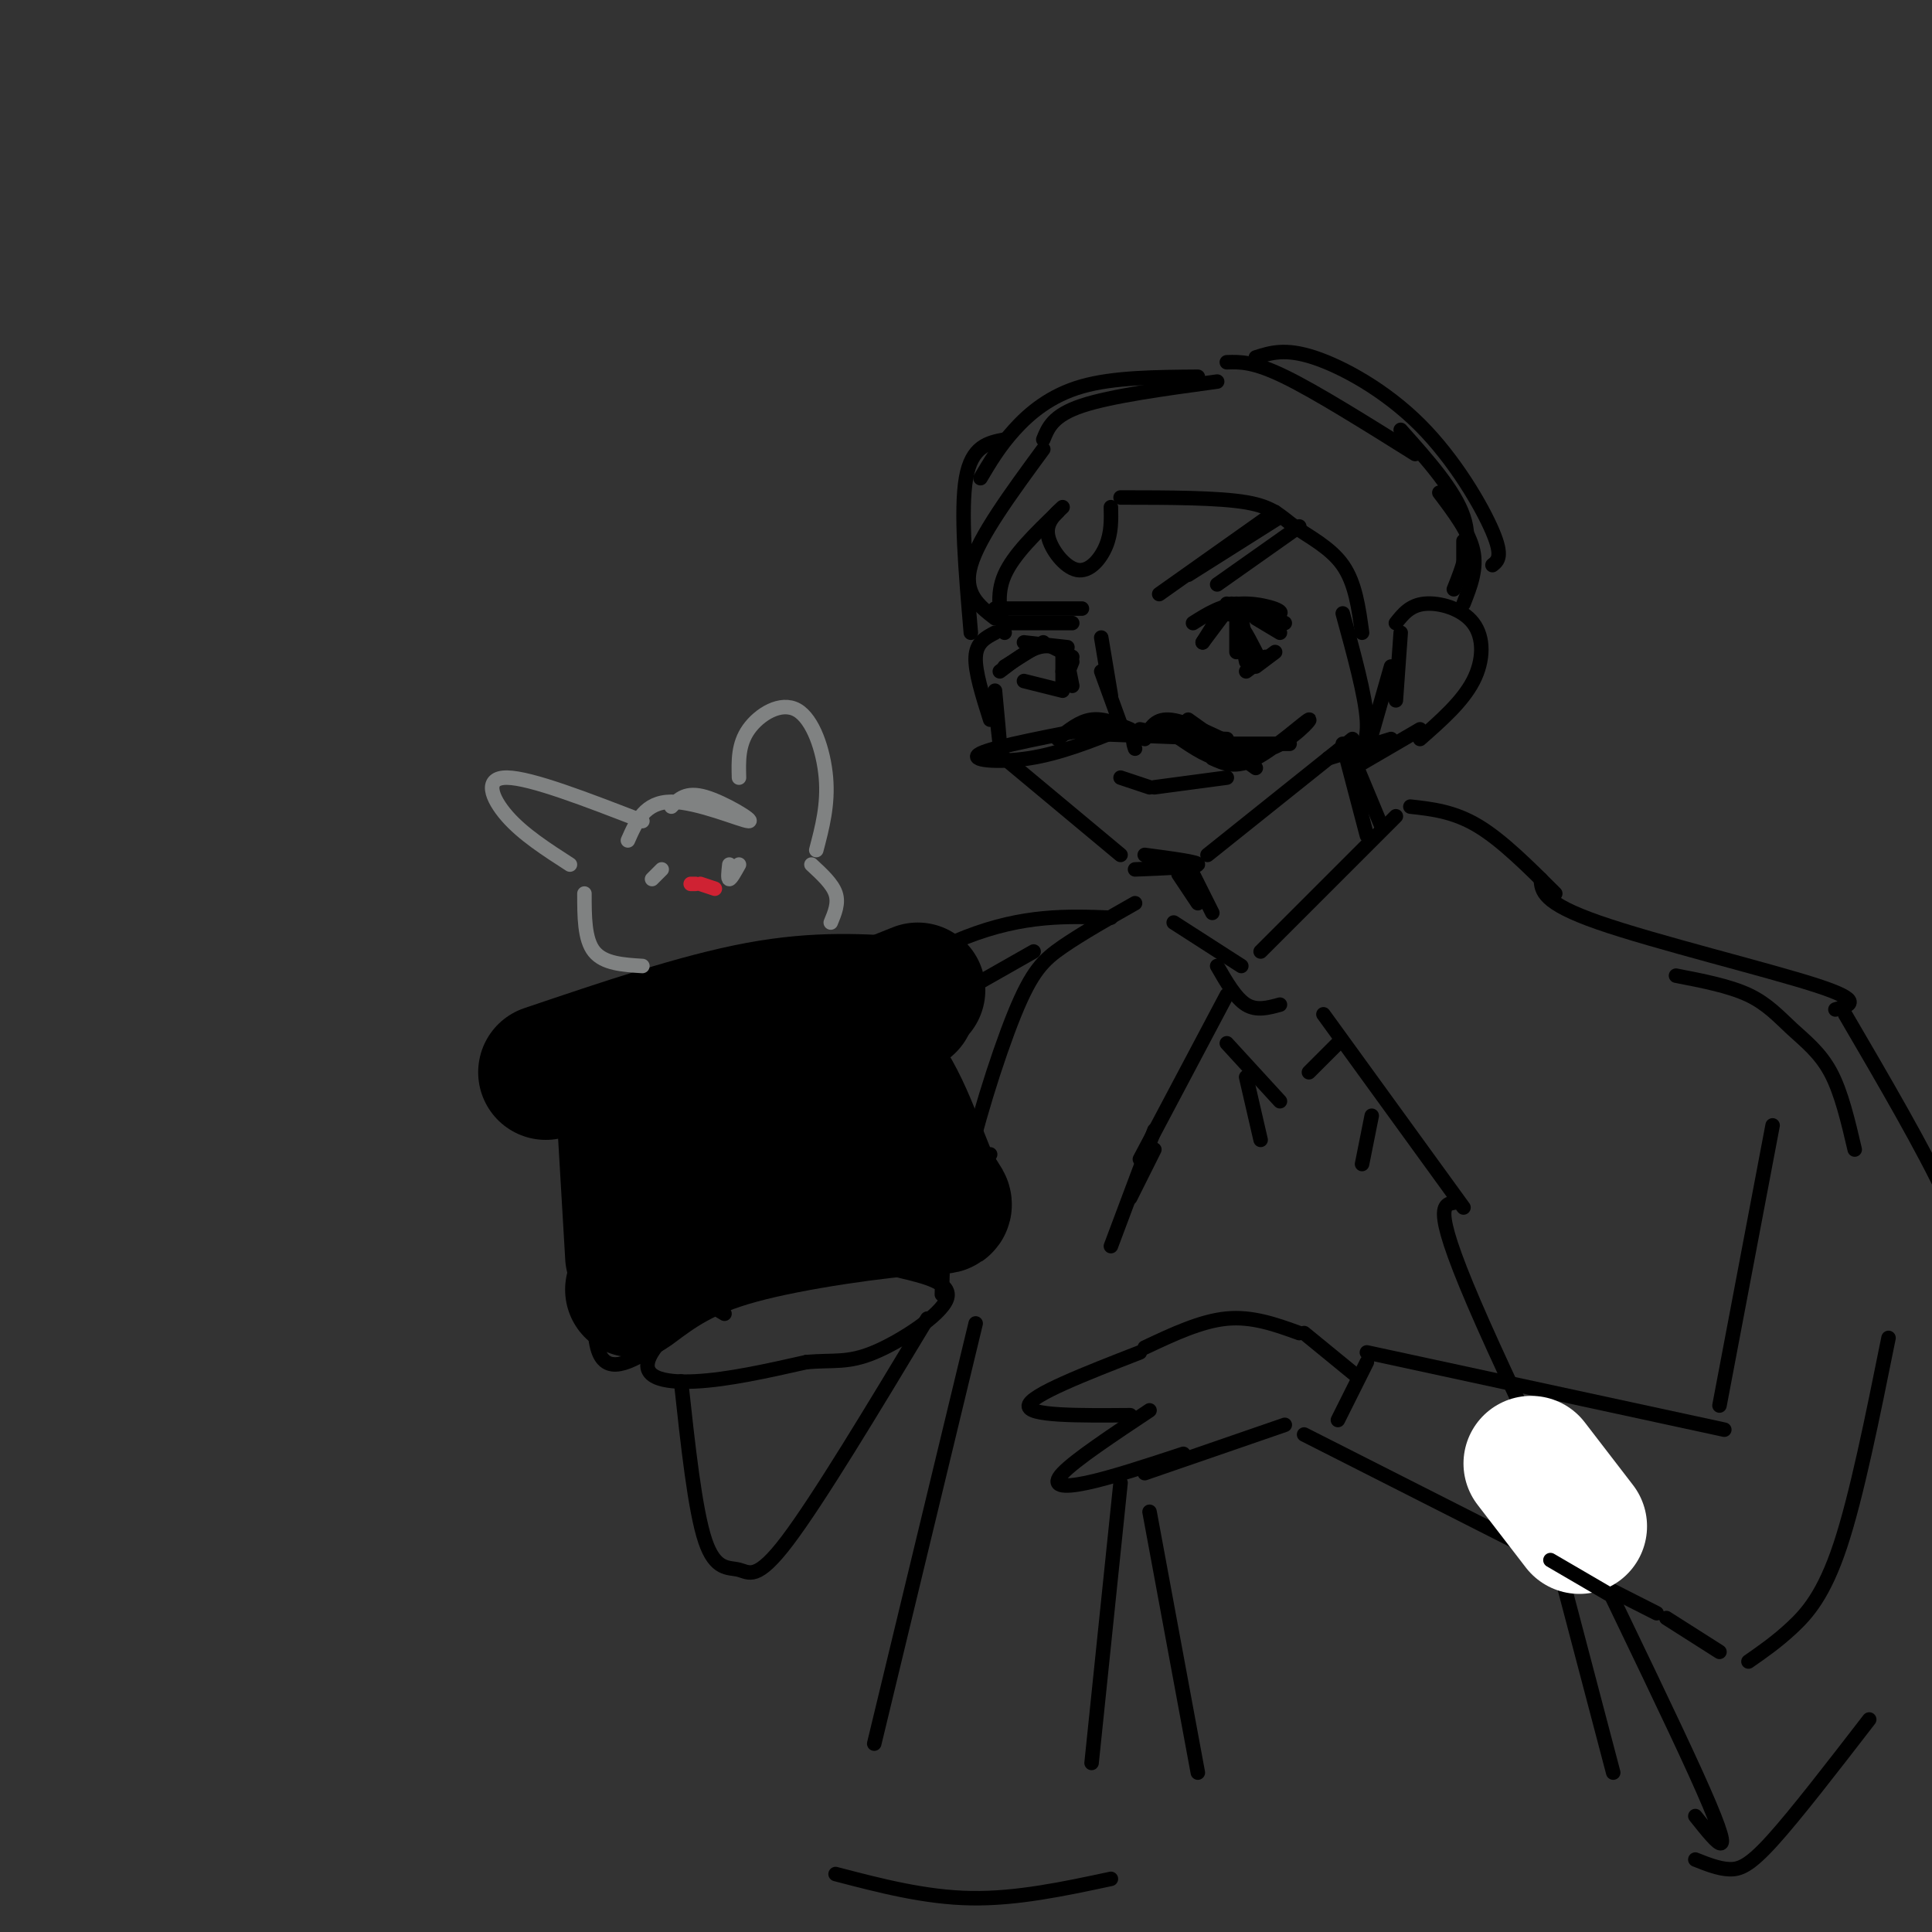 <svg viewBox='0 0 400 400' version='1.1' xmlns='http://www.w3.org/2000/svg' xmlns:xlink='http://www.w3.org/1999/xlink'><rect x="0" y="0" width="400" height="400" fill="#333333" stroke="none"/><g fill='none' stroke='rgb(0,0,0)' stroke-width='3' stroke-linecap='round' stroke-linejoin='round'><path d='M206,143c0.500,5.333 1.000,10.667 1,11c0.000,0.333 -0.500,-4.333 -1,-9'/><path d='M208,157c0.000,0.000 24.000,20.000 24,20'/><path d='M235,180c6.333,-0.250 12.667,-0.500 13,-1c0.333,-0.500 -5.333,-1.250 -11,-2'/><path d='M250,177c0.000,0.000 30.000,-24.000 30,-24'/><path d='M234,151c-2.750,-1.167 -5.500,-2.333 -8,-2c-2.500,0.333 -4.750,2.167 -7,4'/><path d='M230,150c-12.089,2.289 -24.178,4.578 -27,6c-2.822,1.422 3.622,1.978 10,1c6.378,-0.978 12.689,-3.489 19,-6'/><path d='M228,152c0.000,0.000 26.000,1.000 26,1'/><path d='M250,153c4.315,1.762 8.631,3.524 13,2c4.369,-1.524 8.792,-6.333 8,-6c-0.792,0.333 -6.798,5.810 -11,8c-4.202,2.190 -6.601,1.095 -9,0'/><path d='M258,155c-1.750,1.250 -3.500,2.500 -6,2c-2.500,-0.500 -5.750,-2.750 -9,-5'/><path d='M255,155c0.000,0.000 -19.000,-4.000 -19,-4'/><path d='M246,152c-4.083,-0.250 -8.167,-0.500 -10,0c-1.833,0.500 -1.417,1.750 -1,3'/><path d='M237,153c1.000,-2.083 2.000,-4.167 5,-4c3.000,0.167 8.000,2.583 13,5'/><path d='M246,149c0.000,0.000 14.000,10.000 14,10'/><path d='M255,154c0.000,0.000 12.000,0.000 12,0'/><path d='M251,127c6.578,0.311 13.156,0.622 14,0c0.844,-0.622 -4.044,-2.178 -8,-2c-3.956,0.178 -6.978,2.089 -10,4'/><path d='M254,125c0.000,0.000 -5.000,8.000 -5,8'/><path d='M255,125c0.000,0.000 -6.000,8.000 -6,8'/><path d='M258,137c-0.750,-3.500 -1.500,-7.000 -1,-7c0.500,0.000 2.250,3.500 4,7'/><path d='M257,129c0.000,0.000 2.000,8.000 2,8'/><path d='M257,128c0.000,0.000 1.000,5.000 1,5'/><path d='M256,125c0.000,0.000 0.000,10.000 0,10'/><path d='M258,139c0.000,0.000 4.000,-3.000 4,-3'/><path d='M260,138c0.000,0.000 4.000,-3.000 4,-3'/><path d='M260,128c0.000,0.000 5.000,3.000 5,3'/><path d='M262,127c0.000,0.000 4.000,2.000 4,2'/><path d='M264,106c0.000,0.000 -24.000,17.000 -24,17'/><path d='M269,109c0.000,0.000 -17.000,12.000 -17,12'/><path d='M265,107c0.000,0.000 -19.000,12.000 -19,12'/><path d='M222,136c0.000,0.000 -4.000,-2.000 -4,-2'/><path d='M221,134c0.000,0.000 -9.000,-1.000 -9,-1'/><path d='M216,133c0.000,0.000 -8.000,5.000 -8,5'/><path d='M207,139c2.833,-2.167 5.667,-4.333 8,-5c2.333,-0.667 4.167,0.167 6,1'/><path d='M212,141c0.000,0.000 8.000,2.000 8,2'/><path d='M222,137c0.000,0.000 -2.000,5.000 -2,5'/><path d='M221,137c0.000,0.000 1.000,5.000 1,5'/><path d='M221,137c0.000,0.000 -1.000,2.000 -1,2'/><path d='M220,135c0.000,0.000 0.000,6.000 0,6'/><path d='M222,129c0.000,0.000 -14.000,0.000 -14,0'/><path d='M224,126c0.000,0.000 -18.000,0.000 -18,0'/><path d='M228,139c0.000,0.000 4.000,11.000 4,11'/><path d='M228,132c0.000,0.000 2.000,12.000 2,12'/><path d='M232,161c0.000,0.000 6.000,2.000 6,2'/><path d='M239,163c0.000,0.000 15.000,-2.000 15,-2'/><path d='M230,105c0.060,2.643 0.119,5.286 -1,8c-1.119,2.714 -3.417,5.500 -6,5c-2.583,-0.500 -5.452,-4.286 -6,-7c-0.548,-2.714 1.226,-4.357 3,-6'/><path d='M232,103c10.131,0.012 20.262,0.024 26,1c5.738,0.976 7.083,2.917 10,5c2.917,2.083 7.405,4.310 10,8c2.595,3.690 3.298,8.845 4,14'/><path d='M278,127c2.333,8.500 4.667,17.000 5,22c0.333,5.000 -1.333,6.500 -3,8'/><path d='M219,106c-4.583,4.417 -9.167,8.833 -11,13c-1.833,4.167 -0.917,8.083 0,12'/><path d='M284,152c0.000,0.000 4.000,-14.000 4,-14'/><path d='M289,145c0.000,0.000 1.000,-14.000 1,-14'/><path d='M289,129c1.470,-1.857 2.940,-3.714 6,-4c3.060,-0.286 7.708,1.000 10,4c2.292,3.000 2.226,7.714 0,12c-2.226,4.286 -6.613,8.143 -11,12'/><path d='M206,131c-1.917,1.000 -3.833,2.000 -4,5c-0.167,3.000 1.417,8.000 3,13'/><path d='M206,128c-3.333,-2.583 -6.667,-5.167 -5,-11c1.667,-5.833 8.333,-14.917 15,-24'/><path d='M216,91c1.000,-2.500 2.000,-5.000 8,-7c6.000,-2.000 17.000,-3.500 28,-5'/><path d='M254,75c2.750,-0.083 5.500,-0.167 12,3c6.500,3.167 16.750,9.583 27,16'/><path d='M290,89c5.583,6.250 11.167,12.500 13,18c1.833,5.500 -0.083,10.250 -2,15'/><path d='M303,118c0.000,0.000 0.000,-6.000 0,-6'/><path d='M303,125c1.417,-3.583 2.833,-7.167 2,-11c-0.833,-3.833 -3.917,-7.917 -7,-12'/><path d='M248,78c-8.733,0.067 -17.467,0.133 -24,2c-6.533,1.867 -10.867,5.533 -14,9c-3.133,3.467 -5.067,6.733 -7,10'/><path d='M208,91c-3.417,0.667 -6.833,1.333 -8,8c-1.167,6.667 -0.083,19.333 1,32'/><path d='M260,74c3.030,-0.970 6.060,-1.940 12,0c5.940,1.940 14.792,6.792 22,14c7.208,7.208 12.774,16.774 15,22c2.226,5.226 1.113,6.113 0,7'/><path d='M294,151c0.000,0.000 -12.000,7.000 -12,7'/><path d='M288,153c0.000,0.000 -13.000,4.000 -13,4'/><path d='M278,154c0.000,0.000 5.000,19.000 5,19'/><path d='M281,159c0.000,0.000 5.000,12.000 5,12'/><path d='M244,181c0.000,0.000 4.000,6.000 4,6'/><path d='M247,181c0.000,0.000 4.000,8.000 4,8'/><path d='M289,169c0.000,0.000 -28.000,28.000 -28,28'/><path d='M243,191c0.000,0.000 14.000,9.000 14,9'/><path d='M252,200c1.917,3.333 3.833,6.667 6,8c2.167,1.333 4.583,0.667 7,0'/><path d='M292,167c4.500,0.500 9.000,1.000 14,4c5.000,3.000 10.500,8.500 16,14'/><path d='M274,210c0.000,0.000 29.000,40.000 29,40'/><path d='M319,182c0.156,2.467 0.311,4.933 12,9c11.689,4.067 34.911,9.733 45,13c10.089,3.267 7.044,4.133 4,5'/><path d='M301,249c-2.356,0.422 -4.711,0.844 6,25c10.711,24.156 34.489,72.044 44,93c9.511,20.956 4.756,14.978 0,9'/><path d='M351,385c2.400,0.956 4.800,1.911 7,2c2.200,0.089 4.200,-0.689 9,-6c4.800,-5.311 12.400,-15.156 20,-25'/><path d='M254,206c0.000,0.000 -18.000,34.000 -18,34'/><path d='M235,187c-5.518,3.136 -11.037,6.271 -15,9c-3.963,2.729 -6.372,5.051 -10,14c-3.628,8.949 -8.477,24.525 -10,33c-1.523,8.475 0.279,9.850 0,12c-0.279,2.150 -2.640,5.075 -5,8'/><path d='M214,197c0.000,0.000 -37.000,21.000 -37,21'/><path d='M205,239c0.000,0.000 -22.000,8.000 -22,8'/><path d='M202,202c-4.167,0.583 -8.333,1.167 -18,6c-9.667,4.833 -24.833,13.917 -40,23'/><path d='M230,190c-9.000,-0.333 -18.000,-0.667 -30,4c-12.000,4.667 -27.000,14.333 -42,24'/><path d='M142,236c5.000,-2.000 10.000,-4.000 17,-2c7.000,2.000 16.000,8.000 25,14'/><path d='M136,240c-0.167,7.833 -0.333,15.667 2,21c2.333,5.333 7.167,8.167 12,11'/><path d='M183,244c0.000,0.000 2.000,17.000 2,17'/><path d='M174,263c-4.030,-2.256 -8.060,-4.512 -16,-1c-7.940,3.512 -19.792,12.792 -23,18c-3.208,5.208 2.226,6.345 9,6c6.774,-0.345 14.887,-2.173 23,-4'/><path d='M167,282c5.714,-0.488 8.500,0.292 14,-2c5.500,-2.292 13.714,-7.655 15,-11c1.286,-3.345 -4.357,-4.673 -10,-6'/><path d='M137,278c-5.500,3.500 -11.000,7.000 -13,2c-2.000,-5.000 -0.500,-18.500 1,-32'/><path d='M195,268c0.711,-21.756 1.422,-43.511 -7,-52c-8.422,-8.489 -25.978,-3.711 -37,-1c-11.022,2.711 -15.511,3.356 -20,4'/><path d='M131,219c-5.378,0.222 -8.822,-1.222 -10,5c-1.178,6.222 -0.089,20.111 1,34'/></g>
<g fill='none' stroke='rgb(0,0,0)' stroke-width='28' stroke-linecap='round' stroke-linejoin='round'><path d='M129,226c0.000,0.000 2.000,34.000 2,34'/><path d='M131,267c5.262,-3.933 10.523,-7.866 22,-11c11.477,-3.134 29.169,-5.470 37,-6c7.831,-0.530 5.800,0.744 3,-5c-2.800,-5.744 -6.369,-18.508 -12,-24c-5.631,-5.492 -13.323,-3.712 -21,-1c-7.677,2.712 -15.338,6.356 -23,10'/><path d='M137,230c-4.500,2.000 -4.250,2.000 -4,2'/><path d='M168,233c0.000,0.000 -15.000,13.000 -15,13'/><path d='M188,208c-9.250,-0.667 -18.500,-1.333 -31,1c-12.500,2.333 -28.250,7.667 -44,13'/><path d='M190,205c0.000,0.000 -25.000,10.000 -25,10'/></g>
<g fill='none' stroke='rgb(128,130,130)' stroke-width='3' stroke-linecap='round' stroke-linejoin='round'><path d='M139,167c1.518,-1.577 3.036,-3.155 7,-2c3.964,1.155 10.375,5.042 9,5c-1.375,-0.042 -10.536,-4.012 -16,-4c-5.464,0.012 -7.232,4.006 -9,8'/><path d='M133,170c-11.533,-4.467 -23.067,-8.933 -28,-9c-4.933,-0.067 -3.267,4.267 0,8c3.267,3.733 8.133,6.867 13,10'/><path d='M153,161c-0.095,-3.446 -0.190,-6.893 2,-10c2.190,-3.107 6.667,-5.875 10,-4c3.333,1.875 5.524,8.393 6,14c0.476,5.607 -0.762,10.304 -2,15'/><path d='M121,185c0.000,4.750 0.000,9.500 2,12c2.000,2.500 6.000,2.750 10,3'/><path d='M168,179c2.167,2.000 4.333,4.000 5,6c0.667,2.000 -0.167,4.000 -1,6'/><path d='M135,182c0.000,0.000 2.000,-2.000 2,-2'/><path d='M151,179c-0.167,1.500 -0.333,3.000 0,3c0.333,0.000 1.167,-1.500 2,-3'/></g>
<g fill='none' stroke='rgb(0,0,0)' stroke-width='3' stroke-linecap='round' stroke-linejoin='round'><path d='M269,276c-4.833,-1.750 -9.667,-3.500 -15,-3c-5.333,0.500 -11.167,3.250 -17,6'/><path d='M236,280c-11.333,4.417 -22.667,8.833 -23,11c-0.333,2.167 10.333,2.083 21,2'/><path d='M238,292c-7.711,5.133 -15.422,10.267 -18,13c-2.578,2.733 -0.022,3.067 5,2c5.022,-1.067 12.511,-3.533 20,-6'/><path d='M237,305c0.000,0.000 29.000,-10.000 29,-10'/><path d='M270,276c0.000,0.000 11.000,9.000 11,9'/><path d='M270,297c0.000,0.000 73.000,37.000 73,37'/><path d='M283,280c0.000,0.000 74.000,16.000 74,16'/><path d='M356,291c0.000,0.000 11.000,-58.000 11,-58'/><path d='M345,335c0.000,0.000 11.000,7.000 11,7'/><path d='M362,344c2.911,-2.022 5.822,-4.044 9,-7c3.178,-2.956 6.622,-6.844 10,-17c3.378,-10.156 6.689,-26.578 10,-43'/><path d='M239,234c0.000,0.000 -9.000,24.000 -9,24'/><path d='M202,274c0.000,0.000 -21.000,87.000 -21,87'/><path d='M173,388c9.250,2.417 18.500,4.833 28,5c9.500,0.167 19.250,-1.917 29,-4'/><path d='M254,216c0.000,0.000 11.000,12.000 11,12'/><path d='M277,216c0.000,0.000 -6.000,6.000 -6,6'/><path d='M258,223c0.000,0.000 3.000,13.000 3,13'/><path d='M284,231c0.000,0.000 -2.000,10.000 -2,10'/></g>
<g fill='none' stroke='rgb(207,34,51)' stroke-width='3' stroke-linecap='round' stroke-linejoin='round'><path d='M143,183c0.000,0.000 1.000,0.000 1,0'/><path d='M148,184c0.000,0.000 -3.000,-1.000 -3,-1'/></g>
<g fill='none' stroke='rgb(0,0,0)' stroke-width='3' stroke-linecap='round' stroke-linejoin='round'><path d='M141,286c1.446,13.363 2.893,26.726 5,33c2.107,6.274 4.875,5.458 7,6c2.125,0.542 3.607,2.440 10,-6c6.393,-8.440 17.696,-27.220 29,-46'/><path d='M239,238c0.000,0.000 -5.000,10.000 -5,10'/><path d='M232,307c0.000,0.000 -6.000,58.000 -6,58'/><path d='M238,313c0.000,0.000 10.000,54.000 10,54'/><path d='M324,329c0.000,0.000 10.000,38.000 10,38'/></g>
<g fill='none' stroke='rgb(255,255,255)' stroke-width='28' stroke-linecap='round' stroke-linejoin='round'><path d='M317,303c0.000,0.000 10.000,13.000 10,13'/></g>
<g fill='none' stroke='rgb(0,0,0)' stroke-width='3' stroke-linecap='round' stroke-linejoin='round'><path d='M283,282c0.000,0.000 -6.000,12.000 -6,12'/><path d='M321,323c0.000,0.000 12.000,7.000 12,7'/><path d='M347,202c5.530,1.071 11.060,2.143 15,4c3.940,1.857 6.292,4.500 9,7c2.708,2.500 5.774,4.857 8,9c2.226,4.143 3.613,10.071 5,16'/><path d='M382,210c8.083,13.833 16.167,27.667 21,38c4.833,10.333 6.417,17.167 8,24'/></g>
</svg>